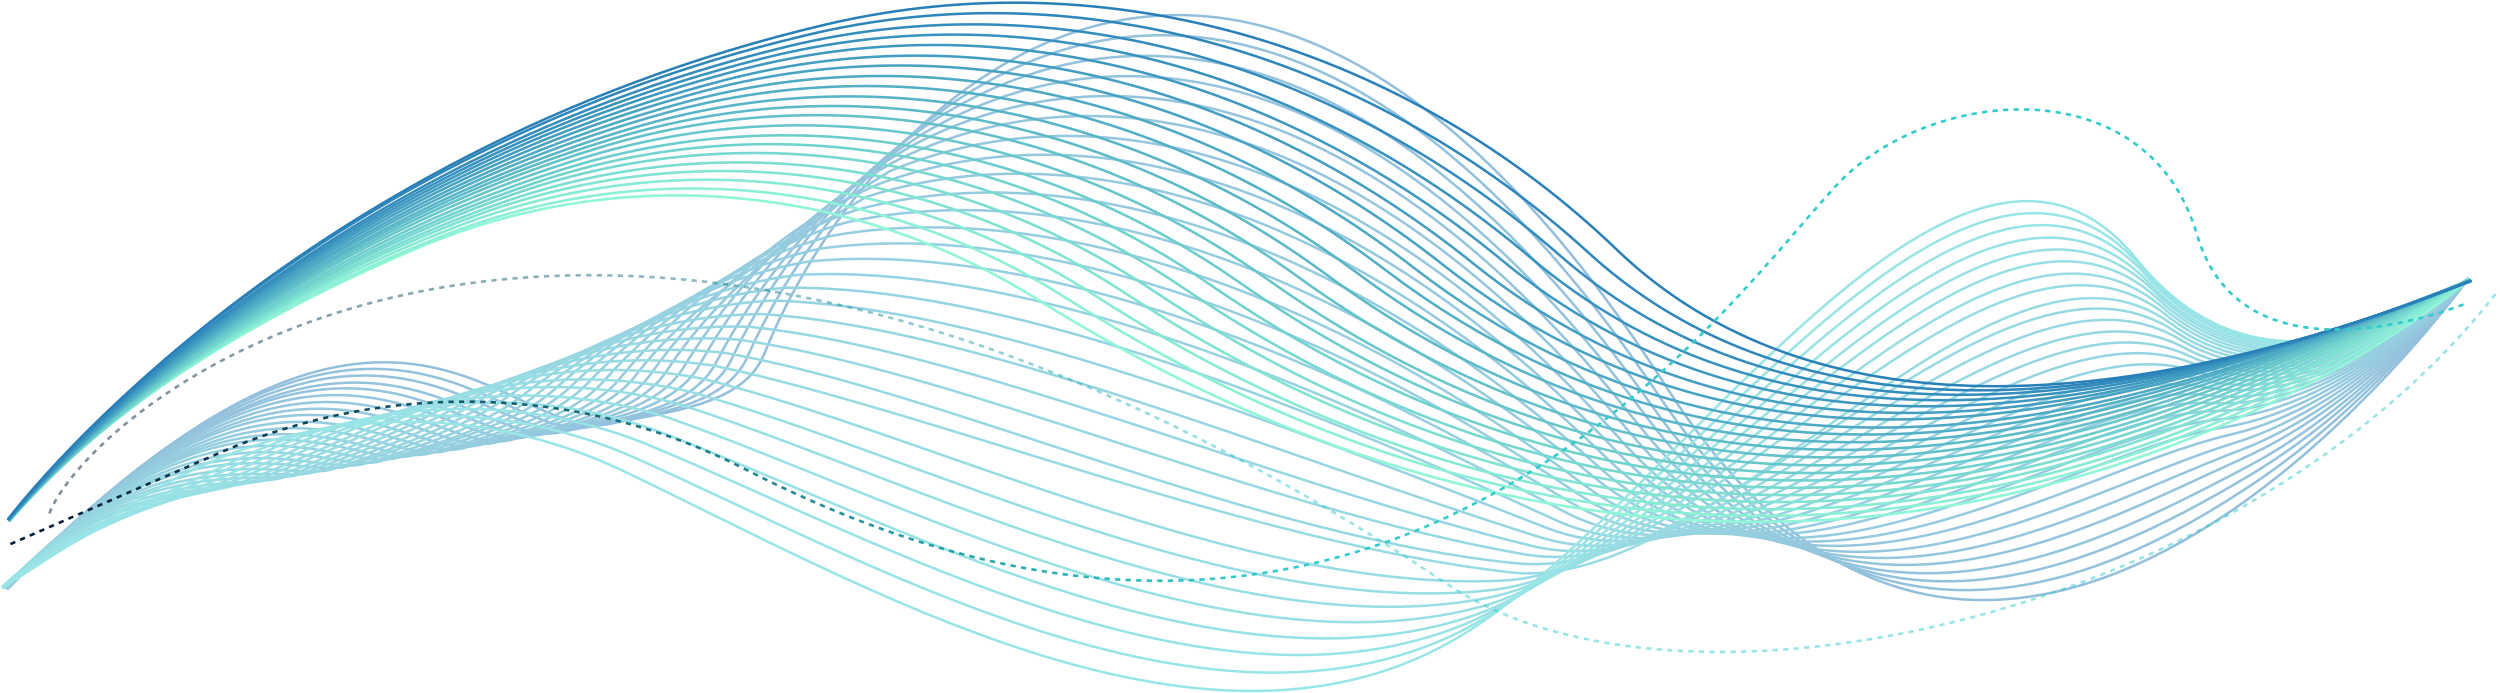 <svg width="858" height="238" viewBox="0 0 858 238" fill="none" xmlns="http://www.w3.org/2000/svg">
<g clip-path="url(#clip0_129_4076)">
<g opacity="0.5">
<path d="M847.226 95.464C847.226 95.464 689.566 316.307 572.367 133.518C424.602 -97.004 295.968 36.734 262.326 121.42C255.069 139.457 228.683 141.216 209.773 145.396C173.271 153.314 135.231 64.229 2.639 202.146" stroke="#2980B9" stroke-width="0.871" stroke-miterlimit="10"/>
<path d="M847.226 95.464C847.226 95.464 816.881 136.597 774.223 165.412C717.492 203.686 636.574 235.8 569.728 136.377C473.857 -6.159 385.462 -5.059 325.653 36.294C293.55 58.95 269.362 93.264 256.608 122.299C248.912 139.896 222.966 142.096 203.836 146.275C168.654 154.194 130.173 68.848 2.199 202.146" stroke="#2983BA" stroke-width="0.871" stroke-miterlimit="10"/>
<path d="M847.226 95.464C847.226 95.464 815.562 137.037 772.684 162.773C715.733 196.867 633.935 234.041 567.089 139.457C471.218 3.959 382.384 2.42 321.475 40.693C289.152 61.81 264.524 94.804 251.111 123.179C242.975 140.336 217.249 142.756 198.338 147.155C164.476 154.854 125.776 73.688 2.419 202.146" stroke="#2A85BA" stroke-width="0.871" stroke-miterlimit="10"/>
<path d="M847.226 95.464C847.226 95.464 814.243 137.477 771.364 160.133C714.194 190.268 631.516 232.281 564.67 142.536C468.8 14.078 379.306 9.678 317.737 45.312C285.414 65.109 260.127 96.784 245.834 124.279C237.258 140.996 211.971 143.636 192.841 148.255C160.298 155.954 121.158 78.527 2.419 202.146" stroke="#2A88BB" stroke-width="0.871" stroke-miterlimit="10"/>
<path d="M847.226 95.464C847.226 95.464 812.923 137.917 769.825 157.274C712.435 183.229 629.097 230.301 562.032 145.396C466.381 24.196 376.007 16.937 313.559 49.712C281.016 67.969 255.069 98.323 240.117 125.159C231.102 141.216 206.034 144.516 187.124 148.915C155.9 156.394 116.54 82.926 2.199 201.926" stroke="#2A8ABC" stroke-width="0.871" stroke-miterlimit="10"/>
<path d="M847.226 95.464C847.226 95.464 811.604 138.357 768.506 154.634C710.896 176.41 626.679 228.542 559.393 148.475C463.742 34.314 372.709 24.416 309.601 54.111C277.058 71.048 250.452 99.863 234.62 126.039C225.165 141.656 200.317 145.176 181.407 149.795C151.502 157.274 111.703 87.765 1.979 201.926" stroke="#2B8DBC" stroke-width="0.871" stroke-miterlimit="10"/>
<path d="M847.226 95.464C847.226 95.464 810.504 138.577 766.967 151.994C709.136 169.592 624.04 226.782 556.755 151.555C461.104 44.433 369.411 31.895 305.423 58.73C274.419 77.427 245.614 101.623 228.903 127.139C219.008 142.316 194.6 146.055 175.69 150.895C147.105 158.153 107.085 92.604 1.979 202.146" stroke="#2B90BD" stroke-width="0.871" stroke-miterlimit="10"/>
<path d="M847.226 95.464C847.226 95.464 809.185 139.017 765.647 149.135C707.597 162.553 621.621 224.802 554.336 154.414C458.685 54.551 366.552 38.934 301.685 63.129C268.922 77.207 241.216 103.163 223.625 128.018C213.291 142.756 189.103 146.935 170.413 151.774C143.147 159.033 102.687 97.444 2.199 201.926" stroke="#2B92BE" stroke-width="0.871" stroke-miterlimit="10"/>
<path d="M847.226 95.464C847.226 95.464 807.866 139.457 764.108 146.495C706.058 155.734 619.203 223.042 551.697 157.494C456.266 64.669 363.254 46.412 297.508 67.529C266.723 84.686 236.379 104.922 218.128 128.898C207.354 142.976 183.606 147.595 164.696 152.654C138.529 159.693 98.07 102.063 1.979 201.926" stroke="#2C95BE" stroke-width="0.871" stroke-miterlimit="10"/>
<path d="M847.226 95.464C847.226 95.464 806.546 139.897 762.569 143.856C704.299 148.915 616.564 221.283 549.058 160.573C453.847 75.007 359.955 53.891 293.55 72.148C260.566 83.586 231.761 106.682 212.631 129.998C201.417 143.636 177.889 148.475 159.198 153.754C134.351 160.573 93.452 106.902 1.979 202.146" stroke="#2C98BF" stroke-width="0.871" stroke-miterlimit="10"/>
<path d="M847.226 95.464C847.226 95.464 805.227 140.336 761.25 140.996C702.76 141.876 614.365 219.303 546.64 163.433C451.648 84.906 356.877 61.15 289.592 76.547C256.608 86.445 227.144 108.222 207.134 130.878C195.48 144.076 172.392 149.135 153.481 154.634C129.953 161.233 88.835 111.741 1.979 202.146" stroke="#2C9AC0" stroke-width="0.871" stroke-miterlimit="10"/>
<path d="M847.226 95.464C847.226 95.464 804.128 140.776 759.71 138.357C701.001 135.057 611.946 217.763 543.781 166.512C449.01 95.024 353.359 68.629 285.414 80.946C252.211 89.525 222.306 109.762 201.417 131.758C189.323 144.516 166.455 150.015 147.764 155.514C125.556 161.893 83.997 116.36 1.759 201.926" stroke="#2D9DC0" stroke-width="0.871" stroke-miterlimit="10"/>
<path d="M847.226 95.464C847.226 95.464 802.808 141.216 758.391 135.717C699.461 128.458 609.747 216.004 541.362 169.372C446.811 105.142 350.5 75.667 281.456 85.346C248.253 92.385 217.688 111.521 195.92 132.638C183.386 144.736 160.958 150.675 142.047 156.174C121.158 162.333 79.379 120.76 1.539 201.706" stroke="#2D9FC1" stroke-width="0.871" stroke-miterlimit="10"/>
<path d="M847.226 95.464C847.226 95.464 801.489 141.436 756.852 132.858C697.702 121.42 607.329 214.024 538.724 172.231C444.612 115.041 347.202 82.926 277.498 89.745C244.075 95.464 213.071 113.061 190.422 133.518C177.449 145.176 155.24 151.335 136.55 157.054C116.76 162.993 74.762 125.599 1.539 201.706" stroke="#2DA2C2" stroke-width="0.871" stroke-miterlimit="10"/>
<path d="M847.226 95.464C847.226 95.464 800.17 141.876 755.533 130.218C696.163 114.601 605.35 212.264 536.305 175.311C442.633 125.159 344.124 90.405 273.54 94.364C240.117 98.543 208.673 114.821 185.145 134.617C171.732 145.835 149.963 152.434 131.053 158.153C112.582 163.872 70.144 130.438 1.759 201.926" stroke="#2EA5C2" stroke-width="0.871" stroke-miterlimit="10"/>
<path d="M847.226 95.464C847.226 95.464 798.85 142.316 753.993 127.579C694.404 107.782 602.931 210.505 533.666 178.39C440.434 135.277 340.825 97.884 269.582 98.763C235.939 101.623 204.055 116.36 179.648 135.497C166.015 146.275 144.246 153.094 125.556 159.033C108.404 164.532 65.746 135.277 1.759 201.706" stroke="#2EA7C3" stroke-width="0.871" stroke-miterlimit="10"/>
<path d="M847.226 95.464C847.226 95.464 797.531 142.756 752.674 124.719C692.865 100.743 600.952 208.525 531.028 181.25C438.455 145.176 337.527 105.142 265.404 103.163C231.761 104.702 199.218 118.12 173.931 136.377C159.858 146.715 138.529 153.754 119.619 159.913C103.787 164.972 60.689 139.896 1.319 201.706" stroke="#2FAAC3" stroke-width="0.871" stroke-miterlimit="10"/>
<path d="M847.226 95.464C847.226 95.464 796.432 143.196 751.135 122.079C691.106 93.924 598.753 206.765 528.389 184.329C436.256 155.294 334.449 112.401 261.446 107.782C227.583 108.002 194.6 119.88 168.434 137.477C153.921 147.155 132.812 154.854 114.122 161.013C99.389 165.852 56.291 144.736 1.319 201.926" stroke="#2FADC4" stroke-width="0.871" stroke-miterlimit="10"/>
<path d="M847.226 95.464C847.226 95.464 795.112 143.636 749.816 119.44C689.566 87.105 596.774 204.566 525.97 187.408C434.497 165.192 331.37 119.88 257.488 112.181C223.625 110.861 189.983 121.64 162.936 138.357C147.984 147.595 127.315 155.514 108.404 161.893C94.991 166.512 51.454 149.575 1.319 201.926" stroke="#2FAFC5" stroke-width="0.871" stroke-miterlimit="10"/>
<path d="M847.226 95.464C847.226 95.464 793.793 144.076 748.276 116.58C687.807 80.067 594.795 202.586 523.332 190.268C432.518 174.651 328.072 127.139 253.53 116.58C219.448 113.941 185.365 123.179 157.439 139.237C142.047 148.035 121.598 156.174 102.907 162.773C90.814 166.952 47.056 154.194 1.319 201.706" stroke="#30B2C5" stroke-width="0.871" stroke-miterlimit="10"/>
<path d="M847.226 95.464C847.226 95.464 792.474 144.296 746.737 113.941C686.048 73.248 592.596 200.386 520.693 193.347C430.539 184.549 324.774 134.617 249.352 121.2C215.27 117.02 180.747 124.939 151.722 140.336C135.89 148.695 115.881 157.054 97.19 163.872C86.196 167.612 42.218 159.033 1.099 201.926" stroke="#30B4C6" stroke-width="0.871" stroke-miterlimit="10"/>
<path d="M847.226 95.464C847.226 95.464 791.154 144.736 745.418 111.301C684.509 66.429 590.177 204.566 518.274 196.427C429.22 186.309 321.695 141.876 245.614 125.599C211.312 120.1 176.35 126.699 146.665 141.216C130.393 149.135 110.823 157.933 91.913 164.532C82.238 168.052 38.041 163.652 1.319 201.706" stroke="#30B7C7" stroke-width="0.871" stroke-miterlimit="10"/>
<path d="M847.226 95.464C847.226 95.464 789.835 145.176 743.879 108.442C682.75 59.61 588.418 195.987 515.416 199.286C426.581 203.466 318.397 149.135 241.216 129.998C206.914 123.179 171.292 128.238 140.728 142.096C124.236 149.575 104.666 158.593 85.976 165.412C77.62 168.492 32.983 168.272 1.099 201.706" stroke="#31BAC7" stroke-width="0.871" stroke-miterlimit="10"/>
<path d="M847.226 95.464C847.226 95.464 788.736 145.616 742.559 105.802C681.211 52.791 586.439 193.567 512.997 202.366C424.602 212.924 315.318 156.614 237.478 134.617C202.956 126.259 166.894 130.218 135.451 143.196C118.519 150.235 99.389 159.473 80.479 166.512C73.222 169.152 28.585 173.331 1.099 201.706" stroke="#31BCC8" stroke-width="0.871" stroke-miterlimit="10"/>
<path d="M847.226 95.464C847.226 95.464 787.416 146.055 741.02 102.943C679.452 45.752 584.021 191.148 510.358 205.225C422.403 222.163 312.02 163.872 233.3 138.797C198.778 129.118 162.277 131.538 129.734 143.856C112.362 150.455 93.452 160.133 74.762 167.172C68.825 169.371 23.748 177.73 0.88 201.486" stroke="#31BFC9" stroke-width="0.871" stroke-miterlimit="10"/>
<path d="M847.226 95.464C847.226 95.464 786.097 146.495 739.701 100.303C677.912 38.934 581.822 188.728 507.94 208.305C420.424 231.621 308.942 171.351 229.562 143.416C194.82 132.418 157.879 133.518 124.456 144.956C106.645 151.115 88.175 161.013 69.264 168.272C64.427 170.031 19.35 182.569 1.099 201.706" stroke="#32C2C9" stroke-width="0.871" stroke-miterlimit="10"/>
<path d="M847.226 95.464C847.226 95.464 784.778 146.715 738.162 97.664C676.153 32.115 579.403 186.309 505.301 211.384C418.006 240.859 305.863 178.61 225.384 147.815C190.642 135.277 153.042 135.277 118.739 145.835C100.489 151.554 82.458 161.673 63.547 169.152C60.029 170.471 14.513 187.408 0.88 201.706" stroke="#32C4CA" stroke-width="0.871" stroke-miterlimit="10"/>
<path d="M847.226 95.464C847.226 95.464 783.458 147.155 736.842 94.804C674.614 25.076 577.204 183.669 502.662 214.244C415.587 250.098 302.565 185.869 221.427 152.214C186.465 138.357 148.424 136.817 113.242 146.715C94.552 151.994 76.741 162.333 57.831 170.031C55.412 170.911 9.895 192.028 0.66 201.486" stroke="#32C7CB" stroke-width="0.871" stroke-miterlimit="10"/>
<path d="M847.226 95.464C847.226 95.464 782.139 147.595 735.303 92.165C672.855 18.257 574.565 181.25 500.024 217.323C413.168 259.336 299.267 193.347 217.249 156.834C182.287 141.436 143.586 138.797 107.745 147.815C88.615 152.654 71.244 163.432 52.333 171.131C51.234 171.571 5.277 196.867 0.66 201.706" stroke="#33C9CB" stroke-width="0.871" stroke-miterlimit="10"/>
<path d="M847.226 95.464C847.226 95.464 781.04 148.035 733.764 89.525C671.316 11.438 572.147 178.83 497.605 220.403C410.749 268.795 296.188 200.826 213.511 161.453C159.858 135.937 96.751 139.896 46.836 172.011L0.88 201.706" stroke="#33CCCC" stroke-width="0.871" stroke-miterlimit="10"/>
</g>
<path d="M847.446 95.904C847.446 95.904 637.453 278.473 355.998 102.723C292.231 62.909 213.291 55.651 143.807 84.906C93.233 106.242 39.14 136.817 3.079 178.83" stroke="#90F6D7" stroke-width="0.905" stroke-miterlimit="10"/>
<path d="M3.079 179.05C37.161 139.017 93.452 104.042 150.843 81.386C221.867 53.011 301.466 61.37 365.893 102.283C634.595 272.534 839.31 99.203 847.446 96.124" stroke="#8BF0D5" stroke-width="0.903" stroke-miterlimit="10"/>
<path d="M3.079 178.83C35.402 140.996 93.892 101.623 157.66 77.427C230.222 49.712 310.481 59.17 375.788 101.403C631.736 266.375 831.174 102.503 847.446 96.124" stroke="#86EAD4" stroke-width="0.901" stroke-miterlimit="10"/>
<path d="M3.079 178.83C33.643 142.976 94.112 99.203 164.696 73.468C238.798 46.412 319.936 57.19 385.683 100.303C629.098 259.996 823.038 105.582 847.446 95.904" stroke="#81E4D2" stroke-width="0.9" stroke-miterlimit="10"/>
<path d="M3.079 178.83C31.884 145.176 94.552 96.784 171.732 69.728C247.154 43.113 329.171 55.211 395.577 99.643C626.679 253.397 815.122 108.882 847.666 96.124" stroke="#7BDED1" stroke-width="0.898" stroke-miterlimit="10"/>
<path d="M3.079 178.83C30.125 147.155 94.772 94.364 178.769 65.769C255.729 39.593 338.627 53.011 405.692 98.543C624.26 246.799 806.986 111.961 847.666 96.124" stroke="#76D8CF" stroke-width="0.896" stroke-miterlimit="10"/>
<path d="M3.079 178.83C28.366 149.355 94.992 91.945 185.805 62.03C264.085 36.294 347.862 51.031 415.587 97.883C621.841 239.76 798.851 115.261 847.666 96.124" stroke="#71D3CE" stroke-width="0.895" stroke-miterlimit="10"/>
<path d="M2.859 178.83C26.167 151.554 94.992 89.305 192.621 58.29C272.441 32.995 357.097 49.272 425.482 97.004C619.642 232.721 790.715 118.56 847.666 96.124" stroke="#6CCDCC" stroke-width="0.893" stroke-miterlimit="10"/>
<path d="M2.859 178.61C24.408 153.314 95.212 86.445 199.658 54.331C280.796 29.255 366.332 47.072 435.377 96.124C617.663 225.462 782.579 121.64 847.666 96.124" stroke="#67C7CB" stroke-width="0.891" stroke-miterlimit="10"/>
<path d="M2.859 178.61C22.648 155.514 95.431 83.806 206.694 50.371C289.152 25.516 375.787 44.653 445.492 95.024C615.464 217.983 774.663 124.939 847.885 96.124" stroke="#62C1C9" stroke-width="0.889" stroke-miterlimit="10"/>
<path d="M2.859 178.61C20.889 157.493 95.431 81.166 213.73 46.632C297.727 22.216 385.243 42.673 455.387 94.364C613.705 210.505 766.527 128.019 847.885 96.124" stroke="#5DBBC8" stroke-width="0.888" stroke-miterlimit="10"/>
<path d="M2.859 178.61C19.13 159.693 95.651 78.527 220.767 42.893C306.083 18.697 394.478 40.693 465.501 93.484C611.946 202.806 758.391 131.318 847.885 96.124" stroke="#57B5C7" stroke-width="0.886" stroke-miterlimit="10"/>
<path d="M2.859 178.61C17.151 161.673 95.871 75.667 227.803 38.933C314.439 14.957 403.933 38.274 475.396 92.604C610.187 194.887 750.255 134.617 847.885 96.124" stroke="#52AFC5" stroke-width="0.884" stroke-miterlimit="10"/>
<path d="M2.859 178.61C15.392 163.872 96.091 72.808 234.62 35.194C322.575 11.218 413.168 36.074 485.291 91.945C608.428 187.189 742.12 137.917 847.885 96.344" stroke="#4DA9C4" stroke-width="0.883" stroke-miterlimit="10"/>
<path d="M2.859 178.61C13.633 165.852 96.091 69.948 241.656 31.235C331.15 7.479 422.843 33.654 495.186 90.845C606.889 178.83 733.984 140.776 847.885 96.124" stroke="#48A3C2" stroke-width="0.881" stroke-miterlimit="10"/>
<path d="M2.859 178.39C11.874 167.832 96.311 66.869 248.693 27.495C339.506 3.959 432.299 31.455 505.301 90.185C605.57 170.911 726.068 144.076 848.105 96.124" stroke="#439EC1" stroke-width="0.879" stroke-miterlimit="10"/>
<path d="M2.859 178.39C10.115 170.031 96.531 64.009 255.729 23.536C347.862 0.22 441.974 28.815 515.196 89.085C604.031 162.553 717.932 147.375 848.105 96.344" stroke="#3E98BF" stroke-width="0.877" stroke-miterlimit="10"/>
<path d="M2.859 178.39C8.356 172.011 96.531 61.15 262.766 19.797C356.218 -3.519 451.869 26.176 525.311 88.425C602.931 154.194 709.796 150.455 848.105 96.344" stroke="#3892BE" stroke-width="0.876" stroke-miterlimit="10"/>
<path d="M2.859 178.39C6.377 174.211 96.751 58.07 269.802 16.057C364.573 -7.039 461.764 23.316 535.206 87.545C601.612 145.616 701.661 153.754 848.105 96.344" stroke="#338CBC" stroke-width="0.874" stroke-miterlimit="10"/>
<path d="M2.639 178.39C4.398 176.19 96.531 54.771 276.619 12.098C372.709 -10.998 471.878 20.017 545.101 86.665C600.512 137.257 693.525 157.054 848.105 96.344" stroke="#2E86BB" stroke-width="0.872" stroke-miterlimit="10"/>
<path d="M2.639 178.39C2.639 178.39 96.751 52.131 283.655 8.359C381.285 -14.518 482.873 16.497 554.996 85.786C599.633 128.678 685.609 160.133 848.325 96.344" stroke="#2980B9" stroke-width="0.871" stroke-miterlimit="10"/>
<path d="M845.467 104.482C845.467 104.482 770.045 135.277 753.994 80.507C737.942 25.736 669.337 29.035 635.255 58.73C604.25 85.566 487.71 280.233 255.729 161.013C199.658 132.198 133.472 130.218 75.642 155.294L3.519 186.749" stroke="url(#paint0_linear_129_4076)" stroke-width="0.905" stroke-miterlimit="10" stroke-dasharray="1.81 1.81"/>
<path opacity="0.5" d="M16.931 176.19C31.444 139.017 195.48 -0.44 496.945 200.606C577.204 254.277 770.265 212.044 857.121 100.083" stroke="url(#paint1_linear_129_4076)" stroke-width="0.905" stroke-miterlimit="10" stroke-dasharray="1.81 1.81"/>
</g>
<defs>
<linearGradient id="paint0_linear_129_4076" x1="845.784" y1="118.552" x2="2.894" y2="118.552" gradientUnits="userSpaceOnUse">
<stop offset="0.495" stop-color="#33CCCC"/>
<stop offset="1" stop-color="#041A35"/>
</linearGradient>
<linearGradient id="paint1_linear_129_4076" x1="858" y1="159.074" x2="16.074" y2="159.074" gradientUnits="userSpaceOnUse">
<stop offset="0.495" stop-color="#33CCCC"/>
<stop offset="1" stop-color="#041A35"/>
</linearGradient>
<clipPath id="clip0_129_4076">
<rect width="858" height="238" fill="white" transform="translate(858 238) rotate(-180)"/>
</clipPath>
</defs>
</svg>
